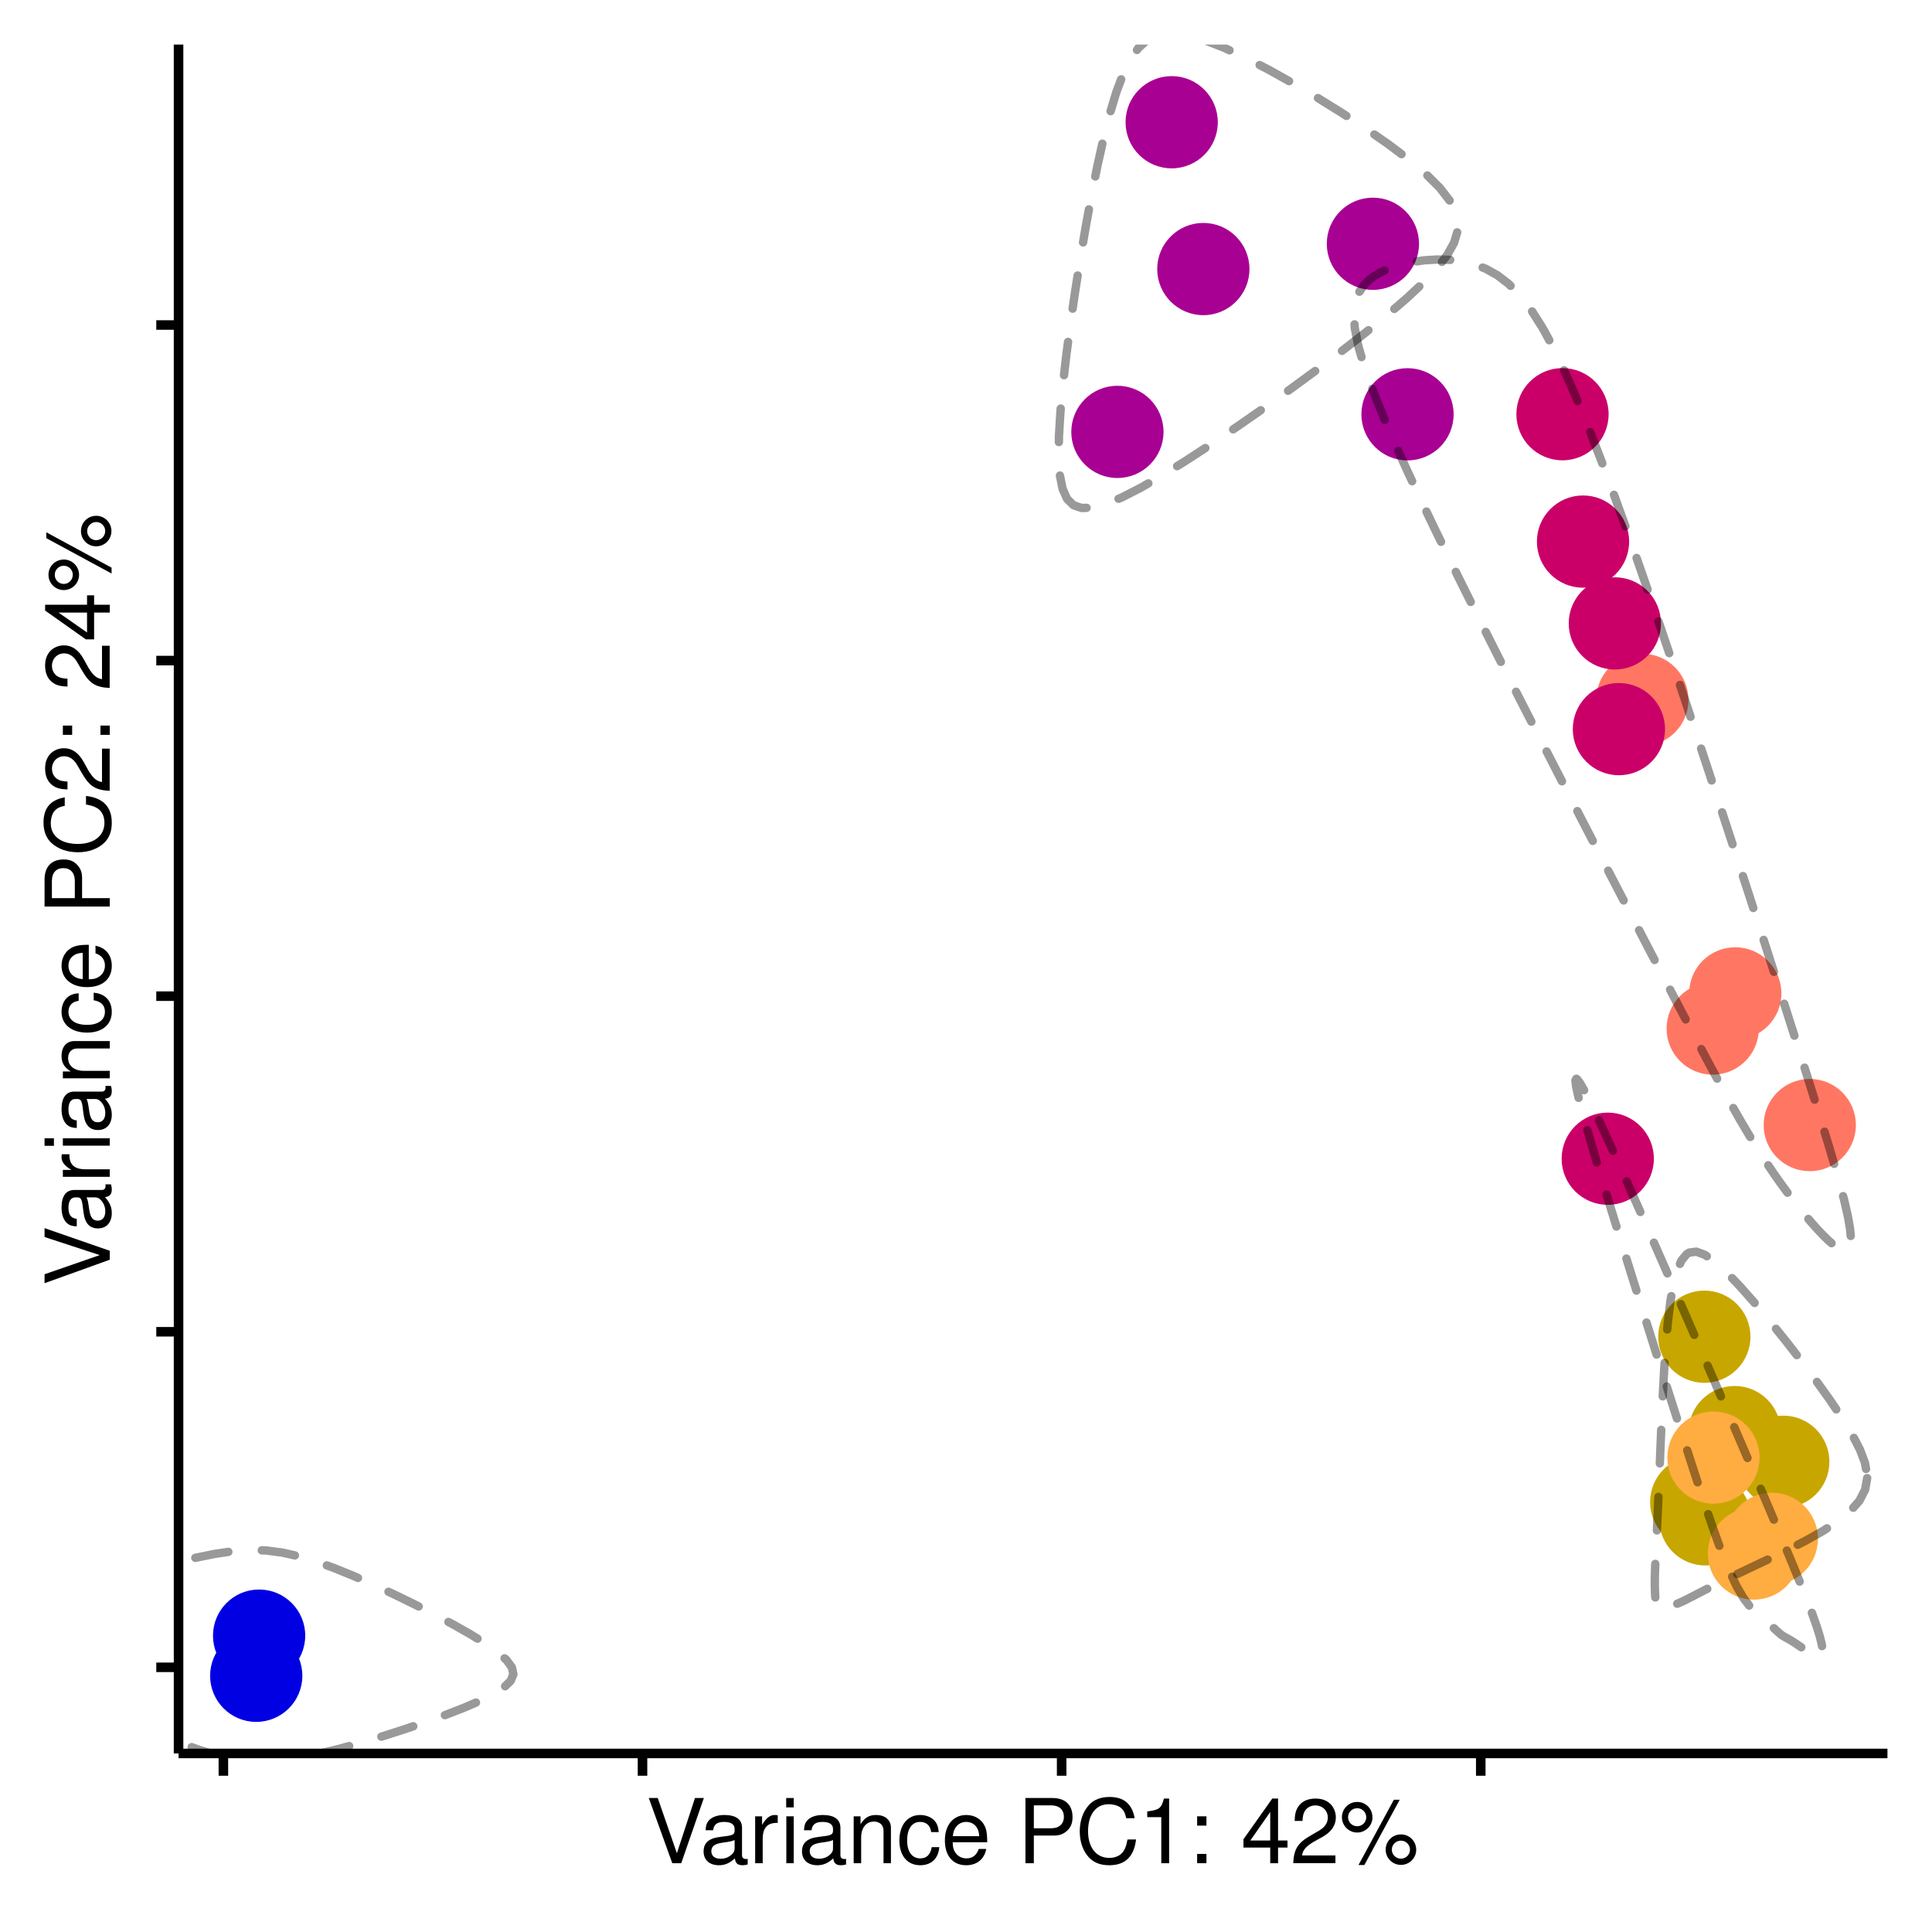 <?xml version="1.0" encoding="UTF-8"?>
<svg xmlns="http://www.w3.org/2000/svg" xmlns:xlink="http://www.w3.org/1999/xlink" width="432pt" height="432pt" viewBox="0 0 432 432" version="1.1">
<defs>
<g>
<symbol overflow="visible" id="glyph0-0">
<path style="stroke:none;" d=""/>
</symbol>
<symbol overflow="visible" id="glyph0-1">
<path style="stroke:none;" d="M 7.844 0 L 12.906 -14.578 L 10.922 -14.578 L 6.875 -2.234 L 2.594 -14.578 L 0.594 -14.578 L 5.844 0 Z M 7.844 0 "/>
</symbol>
<symbol overflow="visible" id="glyph0-2">
<path style="stroke:none;" d="M 10.703 -0.984 C 10.516 -0.938 10.438 -0.938 10.344 -0.938 C 9.766 -0.938 9.438 -1.234 9.438 -1.766 L 9.438 -7.922 C 9.438 -9.781 8.078 -10.781 5.5 -10.781 C 3.953 -10.781 2.734 -10.344 2.016 -9.562 C 1.547 -9.016 1.344 -8.422 1.297 -7.375 L 2.984 -7.375 C 3.125 -8.656 3.875 -9.234 5.438 -9.234 C 6.953 -9.234 7.781 -8.688 7.781 -7.688 L 7.781 -7.234 C 7.766 -6.516 7.406 -6.266 6.047 -6.078 C 3.688 -5.781 3.312 -5.703 2.688 -5.438 C 1.453 -4.922 0.844 -4 0.844 -2.641 C 0.844 -0.734 2.156 0.453 4.281 0.453 C 5.594 0.453 6.656 0 7.844 -1.078 C 7.953 0 8.484 0.453 9.562 0.453 C 9.922 0.453 10.141 0.422 10.703 0.281 Z M 7.781 -3.297 C 7.781 -2.734 7.625 -2.406 7.125 -1.938 C 6.438 -1.312 5.625 -1 4.641 -1 C 3.344 -1 2.578 -1.625 2.578 -2.688 C 2.578 -3.781 3.297 -4.344 5.094 -4.594 C 6.875 -4.844 7.219 -4.922 7.781 -5.188 Z M 7.781 -3.297 "/>
</symbol>
<symbol overflow="visible" id="glyph0-3">
<path style="stroke:none;" d="M 1.375 -10.484 L 1.375 0 L 3.062 0 L 3.062 -5.438 C 3.078 -7.953 4.125 -9.078 6.422 -9.016 L 6.422 -10.719 C 6.141 -10.766 5.984 -10.781 5.781 -10.781 C 4.703 -10.781 3.875 -10.141 2.922 -8.578 L 2.922 -10.484 Z M 1.375 -10.484 "/>
</symbol>
<symbol overflow="visible" id="glyph0-4">
<path style="stroke:none;" d="M 3 -10.484 L 1.344 -10.484 L 1.344 0 L 3 0 Z M 3 -14.578 L 1.312 -14.578 L 1.312 -12.484 L 3 -12.484 Z M 3 -14.578 "/>
</symbol>
<symbol overflow="visible" id="glyph0-5">
<path style="stroke:none;" d="M 1.406 -10.484 L 1.406 0 L 3.078 0 L 3.078 -5.781 C 3.078 -7.922 4.203 -9.312 5.922 -9.312 C 7.234 -9.312 8.078 -8.516 8.078 -7.266 L 8.078 0 L 9.734 0 L 9.734 -7.922 C 9.734 -9.656 8.438 -10.781 6.422 -10.781 C 4.859 -10.781 3.859 -10.188 2.938 -8.719 L 2.938 -10.484 Z M 1.406 -10.484 "/>
</symbol>
<symbol overflow="visible" id="glyph0-6">
<path style="stroke:none;" d="M 9.422 -6.953 C 9.344 -7.984 9.125 -8.641 8.719 -9.219 C 8 -10.203 6.734 -10.781 5.281 -10.781 C 2.438 -10.781 0.625 -8.547 0.625 -5.062 C 0.625 -1.688 2.422 0.453 5.266 0.453 C 7.766 0.453 9.344 -1.047 9.547 -3.594 L 7.859 -3.594 C 7.578 -1.922 6.719 -1.078 5.297 -1.078 C 3.453 -1.078 2.359 -2.578 2.359 -5.062 C 2.359 -7.688 3.438 -9.234 5.266 -9.234 C 6.656 -9.234 7.547 -8.422 7.734 -6.953 Z M 9.422 -6.953 "/>
</symbol>
<symbol overflow="visible" id="glyph0-7">
<path style="stroke:none;" d="M 10.266 -4.688 C 10.266 -6.281 10.141 -7.234 9.844 -8.016 C 9.156 -9.734 7.562 -10.781 5.594 -10.781 C 2.688 -10.781 0.797 -8.562 0.797 -5.094 C 0.797 -1.641 2.594 0.453 5.562 0.453 C 7.953 0.453 9.625 -0.906 10.047 -3.188 L 8.359 -3.188 C 7.906 -1.797 6.953 -1.078 5.625 -1.078 C 4.562 -1.078 3.656 -1.562 3.094 -2.438 C 2.703 -3.047 2.562 -3.641 2.547 -4.688 Z M 2.578 -6.047 C 2.719 -7.984 3.906 -9.234 5.578 -9.234 C 7.281 -9.234 8.453 -7.922 8.453 -6.047 Z M 2.578 -6.047 "/>
</symbol>
<symbol overflow="visible" id="glyph0-8">
<path style="stroke:none;" d=""/>
</symbol>
<symbol overflow="visible" id="glyph0-9">
<path style="stroke:none;" d="M 3.688 -6.188 L 8.266 -6.188 C 9.406 -6.188 10.297 -6.516 11.078 -7.219 C 11.953 -8.016 12.344 -8.953 12.344 -10.297 C 12.344 -13.047 10.719 -14.578 7.844 -14.578 L 1.812 -14.578 L 1.812 0 L 3.688 0 Z M 3.688 -7.812 L 3.688 -12.938 L 7.562 -12.938 C 9.344 -12.938 10.406 -11.984 10.406 -10.375 C 10.406 -8.781 9.344 -7.812 7.562 -7.812 Z M 3.688 -7.812 "/>
</symbol>
<symbol overflow="visible" id="glyph0-10">
<path style="stroke:none;" d="M 13.234 -10.062 C 12.656 -13.266 10.812 -14.812 7.625 -14.812 C 5.656 -14.812 4.078 -14.203 3 -13 C 1.688 -11.562 0.953 -9.484 0.953 -7.125 C 0.953 -4.719 1.703 -2.656 3.062 -1.234 C 4.203 -0.078 5.641 0.453 7.547 0.453 C 11.094 0.453 13.094 -1.453 13.547 -5.312 L 11.625 -5.312 C 11.453 -4.312 11.266 -3.641 10.953 -3.062 C 10.359 -1.859 9.125 -1.188 7.562 -1.188 C 4.656 -1.188 2.812 -3.5 2.812 -7.141 C 2.812 -10.875 4.562 -13.188 7.406 -13.188 C 8.578 -13.188 9.688 -12.844 10.281 -12.266 C 10.812 -11.766 11.125 -11.156 11.344 -10.062 Z M 13.234 -10.062 "/>
</symbol>
<symbol overflow="visible" id="glyph0-11">
<path style="stroke:none;" d="M 5.188 -10.297 L 5.188 0 L 6.938 0 L 6.938 -14.453 L 5.781 -14.453 C 5.156 -12.234 4.766 -11.938 2.047 -11.578 L 2.047 -10.297 Z M 5.188 -10.297 "/>
</symbol>
<symbol overflow="visible" id="glyph0-12">
<path style="stroke:none;" d="M 4.281 -2.078 L 2.203 -2.078 L 2.203 0 L 4.281 0 Z M 4.281 -10.484 L 2.203 -10.484 L 2.203 -8.406 L 4.281 -8.406 Z M 4.281 -10.484 "/>
</symbol>
<symbol overflow="visible" id="glyph0-13">
<path style="stroke:none;" d="M 6.547 -3.5 L 6.547 0 L 8.297 0 L 8.297 -3.5 L 10.406 -3.5 L 10.406 -5.078 L 8.297 -5.078 L 8.297 -14.453 L 7 -14.453 L 0.562 -5.359 L 0.562 -3.5 Z M 6.547 -5.078 L 2.094 -5.078 L 6.547 -11.453 Z M 6.547 -5.078 "/>
</symbol>
<symbol overflow="visible" id="glyph0-14">
<path style="stroke:none;" d="M 10.125 -1.734 L 2.656 -1.734 C 2.844 -2.938 3.484 -3.703 5.219 -4.766 L 7.219 -5.875 C 9.203 -6.984 10.219 -8.453 10.219 -10.234 C 10.219 -11.438 9.734 -12.562 8.906 -13.344 C 8.062 -14.094 7.016 -14.453 5.688 -14.453 C 3.875 -14.453 2.547 -13.812 1.766 -12.578 C 1.266 -11.812 1.047 -10.922 1 -9.453 L 2.766 -9.453 C 2.812 -10.438 2.938 -11.016 3.188 -11.5 C 3.641 -12.375 4.562 -12.922 5.625 -12.922 C 7.219 -12.922 8.422 -11.766 8.422 -10.203 C 8.422 -9.047 7.766 -8.047 6.5 -7.312 L 4.656 -6.234 C 1.703 -4.547 0.844 -3.188 0.688 -0.016 L 10.125 -0.016 Z M 10.125 -1.734 "/>
</symbol>
<symbol overflow="visible" id="glyph0-15">
<path style="stroke:none;" d="M 3.984 -13.703 C 2.094 -13.703 0.578 -12.156 0.578 -10.281 C 0.578 -8.406 2.094 -6.859 4 -6.859 C 5.859 -6.859 7.406 -8.406 7.406 -10.234 C 7.406 -12.188 5.906 -13.703 3.984 -13.703 Z M 3.984 -12.297 C 5.125 -12.297 6.016 -11.406 6.016 -10.266 C 6.016 -9.156 5.094 -8.266 4 -8.266 C 2.875 -8.266 1.953 -9.156 1.953 -10.281 C 1.953 -11.406 2.859 -12.297 3.984 -12.297 Z M 12.188 -14.188 L 4.281 0.406 L 5.594 0.406 L 13.5 -14.188 Z M 13.766 -6.438 C 11.875 -6.438 10.359 -4.922 10.359 -3.047 C 10.359 -1.141 11.875 0.375 13.781 0.375 C 15.641 0.375 17.188 -1.141 17.188 -3 C 17.188 -4.922 15.688 -6.438 13.766 -6.438 Z M 13.766 -5.047 C 14.906 -5.047 15.797 -4.141 15.797 -3 C 15.797 -1.922 14.875 -1.016 13.781 -1.016 C 12.641 -1.016 11.734 -1.922 11.734 -3.047 C 11.734 -4.141 12.641 -5.047 13.766 -5.047 Z M 13.766 -5.047 "/>
</symbol>
<symbol overflow="visible" id="glyph1-0">
<path style="stroke:none;" d=""/>
</symbol>
<symbol overflow="visible" id="glyph1-1">
<path style="stroke:none;" d="M 0 -7.844 L -14.578 -12.906 L -14.578 -10.922 L -2.234 -6.875 L -14.578 -2.594 L -14.578 -0.594 L 0 -5.844 Z M 0 -7.844 "/>
</symbol>
<symbol overflow="visible" id="glyph1-2">
<path style="stroke:none;" d="M -0.984 -10.703 C -0.938 -10.516 -0.938 -10.438 -0.938 -10.344 C -0.938 -9.766 -1.234 -9.438 -1.766 -9.438 L -7.922 -9.438 C -9.781 -9.438 -10.781 -8.078 -10.781 -5.5 C -10.781 -3.953 -10.344 -2.734 -9.562 -2.016 C -9.016 -1.547 -8.422 -1.344 -7.375 -1.297 L -7.375 -2.984 C -8.656 -3.125 -9.234 -3.875 -9.234 -5.438 C -9.234 -6.953 -8.688 -7.781 -7.688 -7.781 L -7.234 -7.781 C -6.516 -7.766 -6.266 -7.406 -6.078 -6.047 C -5.781 -3.688 -5.703 -3.312 -5.438 -2.688 C -4.922 -1.453 -4 -0.844 -2.641 -0.844 C -0.734 -0.844 0.453 -2.156 0.453 -4.281 C 0.453 -5.594 0 -6.656 -1.078 -7.844 C 0 -7.953 0.453 -8.484 0.453 -9.562 C 0.453 -9.922 0.422 -10.141 0.281 -10.703 Z M -3.297 -7.781 C -2.734 -7.781 -2.406 -7.625 -1.938 -7.125 C -1.312 -6.438 -1 -5.625 -1 -4.641 C -1 -3.344 -1.625 -2.578 -2.688 -2.578 C -3.781 -2.578 -4.344 -3.297 -4.594 -5.094 C -4.844 -6.875 -4.922 -7.219 -5.188 -7.781 Z M -3.297 -7.781 "/>
</symbol>
<symbol overflow="visible" id="glyph1-3">
<path style="stroke:none;" d="M -10.484 -1.375 L 0 -1.375 L 0 -3.062 L -5.438 -3.062 C -7.953 -3.078 -9.078 -4.125 -9.016 -6.422 L -10.719 -6.422 C -10.766 -6.141 -10.781 -5.984 -10.781 -5.781 C -10.781 -4.703 -10.141 -3.875 -8.578 -2.922 L -10.484 -2.922 Z M -10.484 -1.375 "/>
</symbol>
<symbol overflow="visible" id="glyph1-4">
<path style="stroke:none;" d="M -10.484 -3 L -10.484 -1.344 L 0 -1.344 L 0 -3 Z M -14.578 -3 L -14.578 -1.312 L -12.484 -1.312 L -12.484 -3 Z M -14.578 -3 "/>
</symbol>
<symbol overflow="visible" id="glyph1-5">
<path style="stroke:none;" d="M -10.484 -1.406 L 0 -1.406 L 0 -3.078 L -5.781 -3.078 C -7.922 -3.078 -9.312 -4.203 -9.312 -5.922 C -9.312 -7.234 -8.516 -8.078 -7.266 -8.078 L 0 -8.078 L 0 -9.734 L -7.922 -9.734 C -9.656 -9.734 -10.781 -8.438 -10.781 -6.422 C -10.781 -4.859 -10.188 -3.859 -8.719 -2.938 L -10.484 -2.938 Z M -10.484 -1.406 "/>
</symbol>
<symbol overflow="visible" id="glyph1-6">
<path style="stroke:none;" d="M -6.953 -9.422 C -7.984 -9.344 -8.641 -9.125 -9.219 -8.719 C -10.203 -8 -10.781 -6.734 -10.781 -5.281 C -10.781 -2.438 -8.547 -0.625 -5.062 -0.625 C -1.688 -0.625 0.453 -2.422 0.453 -5.266 C 0.453 -7.766 -1.047 -9.344 -3.594 -9.547 L -3.594 -7.859 C -1.922 -7.578 -1.078 -6.719 -1.078 -5.297 C -1.078 -3.453 -2.578 -2.359 -5.062 -2.359 C -7.688 -2.359 -9.234 -3.438 -9.234 -5.266 C -9.234 -6.656 -8.422 -7.547 -6.953 -7.734 Z M -6.953 -9.422 "/>
</symbol>
<symbol overflow="visible" id="glyph1-7">
<path style="stroke:none;" d="M -4.688 -10.266 C -6.281 -10.266 -7.234 -10.141 -8.016 -9.844 C -9.734 -9.156 -10.781 -7.562 -10.781 -5.594 C -10.781 -2.688 -8.562 -0.797 -5.094 -0.797 C -1.641 -0.797 0.453 -2.594 0.453 -5.562 C 0.453 -7.953 -0.906 -9.625 -3.188 -10.047 L -3.188 -8.359 C -1.797 -7.906 -1.078 -6.953 -1.078 -5.625 C -1.078 -4.562 -1.562 -3.656 -2.438 -3.094 C -3.047 -2.703 -3.641 -2.562 -4.688 -2.547 Z M -6.047 -2.578 C -7.984 -2.719 -9.234 -3.906 -9.234 -5.578 C -9.234 -7.281 -7.922 -8.453 -6.047 -8.453 Z M -6.047 -2.578 "/>
</symbol>
<symbol overflow="visible" id="glyph1-8">
<path style="stroke:none;" d=""/>
</symbol>
<symbol overflow="visible" id="glyph1-9">
<path style="stroke:none;" d="M -6.188 -3.688 L -6.188 -8.266 C -6.188 -9.406 -6.516 -10.297 -7.219 -11.078 C -8.016 -11.953 -8.953 -12.344 -10.297 -12.344 C -13.047 -12.344 -14.578 -10.719 -14.578 -7.844 L -14.578 -1.812 L 0 -1.812 L 0 -3.688 Z M -7.812 -3.688 L -12.938 -3.688 L -12.938 -7.562 C -12.938 -9.344 -11.984 -10.406 -10.375 -10.406 C -8.781 -10.406 -7.812 -9.344 -7.812 -7.562 Z M -7.812 -3.688 "/>
</symbol>
<symbol overflow="visible" id="glyph1-10">
<path style="stroke:none;" d="M -10.062 -13.234 C -13.266 -12.656 -14.812 -10.812 -14.812 -7.625 C -14.812 -5.656 -14.203 -4.078 -13 -3 C -11.562 -1.688 -9.484 -0.953 -7.125 -0.953 C -4.719 -0.953 -2.656 -1.703 -1.234 -3.062 C -0.078 -4.203 0.453 -5.641 0.453 -7.547 C 0.453 -11.094 -1.453 -13.094 -5.312 -13.547 L -5.312 -11.625 C -4.312 -11.453 -3.641 -11.266 -3.062 -10.953 C -1.859 -10.359 -1.188 -9.125 -1.188 -7.562 C -1.188 -4.656 -3.5 -2.812 -7.141 -2.812 C -10.875 -2.812 -13.188 -4.562 -13.188 -7.406 C -13.188 -8.578 -12.844 -9.688 -12.266 -10.281 C -11.766 -10.812 -11.156 -11.125 -10.062 -11.344 Z M -10.062 -13.234 "/>
</symbol>
<symbol overflow="visible" id="glyph1-11">
<path style="stroke:none;" d="M -1.734 -10.125 L -1.734 -2.656 C -2.938 -2.844 -3.703 -3.484 -4.766 -5.219 L -5.875 -7.219 C -6.984 -9.203 -8.453 -10.219 -10.234 -10.219 C -11.438 -10.219 -12.562 -9.734 -13.344 -8.906 C -14.094 -8.062 -14.453 -7.016 -14.453 -5.688 C -14.453 -3.875 -13.812 -2.547 -12.578 -1.766 C -11.812 -1.266 -10.922 -1.047 -9.453 -1 L -9.453 -2.766 C -10.438 -2.812 -11.016 -2.938 -11.5 -3.188 C -12.375 -3.641 -12.922 -4.562 -12.922 -5.625 C -12.922 -7.219 -11.766 -8.422 -10.203 -8.422 C -9.047 -8.422 -8.047 -7.766 -7.312 -6.5 L -6.234 -4.656 C -4.547 -1.703 -3.188 -0.844 -0.016 -0.688 L -0.016 -10.125 Z M -1.734 -10.125 "/>
</symbol>
<symbol overflow="visible" id="glyph1-12">
<path style="stroke:none;" d="M -2.078 -4.281 L -2.078 -2.203 L 0 -2.203 L 0 -4.281 Z M -10.484 -4.281 L -10.484 -2.203 L -8.406 -2.203 L -8.406 -4.281 Z M -10.484 -4.281 "/>
</symbol>
<symbol overflow="visible" id="glyph1-13">
<path style="stroke:none;" d="M -3.5 -6.547 L 0 -6.547 L 0 -8.297 L -3.5 -8.297 L -3.5 -10.406 L -5.078 -10.406 L -5.078 -8.297 L -14.453 -8.297 L -14.453 -7 L -5.359 -0.562 L -3.5 -0.562 Z M -5.078 -6.547 L -5.078 -2.094 L -11.453 -6.547 Z M -5.078 -6.547 "/>
</symbol>
<symbol overflow="visible" id="glyph1-14">
<path style="stroke:none;" d="M -13.703 -3.984 C -13.703 -2.094 -12.156 -0.578 -10.281 -0.578 C -8.406 -0.578 -6.859 -2.094 -6.859 -4 C -6.859 -5.859 -8.406 -7.406 -10.234 -7.406 C -12.188 -7.406 -13.703 -5.906 -13.703 -3.984 Z M -12.297 -3.984 C -12.297 -5.125 -11.406 -6.016 -10.266 -6.016 C -9.156 -6.016 -8.266 -5.094 -8.266 -4 C -8.266 -2.875 -9.156 -1.953 -10.281 -1.953 C -11.406 -1.953 -12.297 -2.859 -12.297 -3.984 Z M -14.188 -12.188 L 0.406 -4.281 L 0.406 -5.594 L -14.188 -13.5 Z M -6.438 -13.766 C -6.438 -11.875 -4.922 -10.359 -3.047 -10.359 C -1.141 -10.359 0.375 -11.875 0.375 -13.781 C 0.375 -15.641 -1.141 -17.188 -3 -17.188 C -4.922 -17.188 -6.438 -15.688 -6.438 -13.766 Z M -5.047 -13.766 C -5.047 -14.906 -4.141 -15.797 -3 -15.797 C -1.922 -15.797 -1.016 -14.875 -1.016 -13.781 C -1.016 -12.641 -1.922 -11.734 -3.047 -11.734 C -4.141 -11.734 -5.047 -12.641 -5.047 -13.766 Z M -5.047 -13.766 "/>
</symbol>
</g>
<clipPath id="clip1">
  <path d="M 39.926 9.961 L 422.039 9.961 L 422.039 392.074 L 39.926 392.074 Z M 39.926 9.961 "/>
</clipPath>
<clipPath id="clip2">
  <path d="M 235 9.961 L 327 9.961 L 327 115 L 235 115 Z M 235 9.961 "/>
</clipPath>
<clipPath id="clip3">
  <path d="M 39.926 345 L 116 345 L 116 392.074 L 39.926 392.074 Z M 39.926 345 "/>
</clipPath>
</defs>
<g id="surface70348">
<rect x="0" y="0" width="432" height="432" style="fill:rgb(100%,100%,100%);fill-opacity:1;stroke:none;"/>
<rect x="0" y="0" width="432" height="432" style="fill:rgb(100%,100%,100%);fill-opacity:1;stroke:none;"/>
<path style="fill:none;stroke-width:1.94;stroke-linecap:round;stroke-linejoin:round;stroke:rgb(100%,100%,100%);stroke-opacity:1;stroke-miterlimit:10;" d="M 0 432 L 432 432 L 432 0 L 0 0 Z M 0 432 "/>
<g clip-path="url(#clip1)" clip-rule="nonzero">
<path style=" stroke:none;fill-rule:nonzero;fill:rgb(100%,100%,100%);fill-opacity:1;" d="M 39.926 392.074 L 422.039 392.074 L 422.039 9.961 L 39.926 9.961 Z M 39.926 392.074 "/>
</g>
<path style="fill-rule:nonzero;fill:rgb(100%,46.667%,38.824%);fill-opacity:1;stroke-width:0.709;stroke-linecap:round;stroke-linejoin:round;stroke:rgb(100%,46.667%,38.824%);stroke-opacity:1;stroke-miterlimit:10;" d="M 397.969 222.121 C 397.969 227.621 393.512 232.078 388.012 232.078 C 382.512 232.078 378.055 227.621 378.055 222.121 C 378.055 216.625 382.512 212.164 388.012 212.164 C 393.512 212.164 397.969 216.625 397.969 222.121 "/>
<path style="fill-rule:nonzero;fill:rgb(100%,46.667%,38.824%);fill-opacity:1;stroke-width:0.709;stroke-linecap:round;stroke-linejoin:round;stroke:rgb(100%,46.667%,38.824%);stroke-opacity:1;stroke-miterlimit:10;" d="M 377.18 156.488 C 377.18 161.988 372.723 166.445 367.223 166.445 C 361.723 166.445 357.266 161.988 357.266 156.488 C 357.266 150.988 361.723 146.531 367.223 146.531 C 372.723 146.531 377.18 150.988 377.18 156.488 "/>
<path style="fill-rule:nonzero;fill:rgb(65.882%,0%,57.255%);fill-opacity:1;stroke-width:0.709;stroke-linecap:round;stroke-linejoin:round;stroke:rgb(65.882%,0%,57.255%);stroke-opacity:1;stroke-miterlimit:10;" d="M 259.812 96.57 C 259.812 102.07 255.355 106.527 249.855 106.527 C 244.355 106.527 239.898 102.07 239.898 96.57 C 239.898 91.07 244.355 86.613 249.855 86.613 C 255.355 86.613 259.812 91.07 259.812 96.57 "/>
<path style="fill-rule:nonzero;fill:rgb(65.882%,0%,57.255%);fill-opacity:1;stroke-width:0.709;stroke-linecap:round;stroke-linejoin:round;stroke:rgb(65.882%,0%,57.255%);stroke-opacity:1;stroke-miterlimit:10;" d="M 271.949 27.332 C 271.949 32.832 267.488 37.289 261.992 37.289 C 256.492 37.289 252.031 32.832 252.031 27.332 C 252.031 21.832 256.492 17.375 261.992 17.375 C 267.488 17.375 271.949 21.832 271.949 27.332 "/>
<path style="fill-rule:nonzero;fill:rgb(65.882%,0%,57.255%);fill-opacity:1;stroke-width:0.709;stroke-linecap:round;stroke-linejoin:round;stroke:rgb(65.882%,0%,57.255%);stroke-opacity:1;stroke-miterlimit:10;" d="M 279.027 60.16 C 279.027 65.66 274.57 70.117 269.07 70.117 C 263.57 70.117 259.113 65.66 259.113 60.16 C 259.113 54.66 263.57 50.203 269.07 50.203 C 274.57 50.203 279.027 54.66 279.027 60.16 "/>
<path style="fill-rule:nonzero;fill:rgb(100%,46.667%,38.824%);fill-opacity:1;stroke-width:0.709;stroke-linecap:round;stroke-linejoin:round;stroke:rgb(100%,46.667%,38.824%);stroke-opacity:1;stroke-miterlimit:10;" d="M 392.922 229.988 C 392.922 235.488 388.465 239.945 382.965 239.945 C 377.465 239.945 373.008 235.488 373.008 229.988 C 373.008 224.488 377.465 220.031 382.965 220.031 C 388.465 220.031 392.922 224.488 392.922 229.988 "/>
<path style="fill-rule:nonzero;fill:rgb(100%,46.667%,38.824%);fill-opacity:1;stroke-width:0.709;stroke-linecap:round;stroke-linejoin:round;stroke:rgb(100%,46.667%,38.824%);stroke-opacity:1;stroke-miterlimit:10;" d="M 414.625 251.566 C 414.625 257.062 410.168 261.523 404.668 261.523 C 399.168 261.523 394.711 257.062 394.711 251.566 C 394.711 246.066 399.168 241.609 404.668 241.609 C 410.168 241.609 414.625 246.066 414.625 251.566 "/>
<path style="fill-rule:nonzero;fill:rgb(65.882%,0%,57.255%);fill-opacity:1;stroke-width:0.709;stroke-linecap:round;stroke-linejoin:round;stroke:rgb(65.882%,0%,57.255%);stroke-opacity:1;stroke-miterlimit:10;" d="M 316.941 54.508 C 316.941 60.004 312.484 64.465 306.984 64.465 C 301.484 64.465 297.027 60.004 297.027 54.508 C 297.027 49.008 301.484 44.551 306.984 44.551 C 312.484 44.551 316.941 49.008 316.941 54.508 "/>
<path style="fill-rule:nonzero;fill:rgb(65.882%,0%,57.255%);fill-opacity:1;stroke-width:0.709;stroke-linecap:round;stroke-linejoin:round;stroke:rgb(65.882%,0%,57.255%);stroke-opacity:1;stroke-miterlimit:10;" d="M 324.68 92.637 C 324.68 98.137 320.223 102.594 314.723 102.594 C 309.223 102.594 304.766 98.137 304.766 92.637 C 304.766 87.137 309.223 82.68 314.723 82.68 C 320.223 82.68 324.68 87.137 324.68 92.637 "/>
<path style="fill-rule:nonzero;fill:rgb(0%,0%,89.02%);fill-opacity:1;stroke-width:0.709;stroke-linecap:round;stroke-linejoin:round;stroke:rgb(0%,0%,89.02%);stroke-opacity:1;stroke-miterlimit:10;" d="M 67.25 374.707 C 67.25 380.207 62.793 384.664 57.293 384.664 C 51.793 384.664 47.336 380.207 47.336 374.707 C 47.336 369.207 51.793 364.75 57.293 364.75 C 62.793 364.75 67.25 369.207 67.25 374.707 "/>
<path style="fill-rule:nonzero;fill:rgb(0%,0%,89.02%);fill-opacity:1;stroke-width:0.709;stroke-linecap:round;stroke-linejoin:round;stroke:rgb(0%,0%,89.02%);stroke-opacity:1;stroke-miterlimit:10;" d="M 67.895 365.734 C 67.895 371.23 63.438 375.691 57.938 375.691 C 52.438 375.691 47.98 371.23 47.98 365.734 C 47.98 360.234 52.438 355.773 57.938 355.773 C 63.438 355.773 67.895 360.234 67.895 365.734 "/>
<path style="fill-rule:nonzero;fill:rgb(79.216%,0%,40.784%);fill-opacity:1;stroke-width:0.709;stroke-linecap:round;stroke-linejoin:round;stroke:rgb(79.216%,0%,40.784%);stroke-opacity:1;stroke-miterlimit:10;" d="M 371.039 139.395 C 371.039 144.895 366.582 149.352 361.082 149.352 C 355.586 149.352 351.125 144.895 351.125 139.395 C 351.125 133.895 355.586 129.438 361.082 129.438 C 366.582 129.438 371.039 133.895 371.039 139.395 "/>
<path style="fill-rule:nonzero;fill:rgb(79.216%,0%,40.784%);fill-opacity:1;stroke-width:0.709;stroke-linecap:round;stroke-linejoin:round;stroke:rgb(79.216%,0%,40.784%);stroke-opacity:1;stroke-miterlimit:10;" d="M 371.949 163.035 C 371.949 168.535 367.492 172.992 361.992 172.992 C 356.492 172.992 352.035 168.535 352.035 163.035 C 352.035 157.535 356.492 153.078 361.992 153.078 C 367.492 153.078 371.949 157.535 371.949 163.035 "/>
<path style="fill-rule:nonzero;fill:rgb(79.216%,0%,40.784%);fill-opacity:1;stroke-width:0.709;stroke-linecap:round;stroke-linejoin:round;stroke:rgb(79.216%,0%,40.784%);stroke-opacity:1;stroke-miterlimit:10;" d="M 369.453 259.09 C 369.453 264.59 364.992 269.047 359.496 269.047 C 353.996 269.047 349.539 264.59 349.539 259.09 C 349.539 253.594 353.996 249.133 359.496 249.133 C 364.992 249.133 369.453 253.594 369.453 259.09 "/>
<path style="fill-rule:nonzero;fill:rgb(79.216%,0%,40.784%);fill-opacity:1;stroke-width:0.709;stroke-linecap:round;stroke-linejoin:round;stroke:rgb(79.216%,0%,40.784%);stroke-opacity:1;stroke-miterlimit:10;" d="M 363.926 121.098 C 363.926 126.598 359.469 131.055 353.969 131.055 C 348.469 131.055 344.012 126.598 344.012 121.098 C 344.012 115.602 348.469 111.141 353.969 111.141 C 359.469 111.141 363.926 115.602 363.926 121.098 "/>
<path style="fill-rule:nonzero;fill:rgb(79.216%,0%,40.784%);fill-opacity:1;stroke-width:0.709;stroke-linecap:round;stroke-linejoin:round;stroke:rgb(79.216%,0%,40.784%);stroke-opacity:1;stroke-miterlimit:10;" d="M 359.336 92.617 C 359.336 98.117 354.879 102.574 349.379 102.574 C 343.879 102.574 339.422 98.117 339.422 92.617 C 339.422 87.117 343.879 82.66 349.379 82.66 C 354.879 82.66 359.336 87.117 359.336 92.617 "/>
<path style="fill-rule:nonzero;fill:rgb(78.431%,65.098%,0%);fill-opacity:1;stroke-width:0.709;stroke-linecap:round;stroke-linejoin:round;stroke:rgb(78.431%,65.098%,0%);stroke-opacity:1;stroke-miterlimit:10;" d="M 397.836 320.219 C 397.836 325.715 393.379 330.176 387.879 330.176 C 382.379 330.176 377.922 325.715 377.922 320.219 C 377.922 314.719 382.379 310.262 387.879 310.262 C 393.379 310.262 397.836 314.719 397.836 320.219 "/>
<path style="fill-rule:nonzero;fill:rgb(78.431%,65.098%,0%);fill-opacity:1;stroke-width:0.709;stroke-linecap:round;stroke-linejoin:round;stroke:rgb(78.431%,65.098%,0%);stroke-opacity:1;stroke-miterlimit:10;" d="M 389.234 335.844 C 389.234 341.344 384.777 345.801 379.277 345.801 C 373.777 345.801 369.32 341.344 369.32 335.844 C 369.32 330.348 373.777 325.887 379.277 325.887 C 384.777 325.887 389.234 330.348 389.234 335.844 "/>
<path style="fill-rule:nonzero;fill:rgb(78.431%,65.098%,0%);fill-opacity:1;stroke-width:0.709;stroke-linecap:round;stroke-linejoin:round;stroke:rgb(78.431%,65.098%,0%);stroke-opacity:1;stroke-miterlimit:10;" d="M 391.277 339.73 C 391.277 345.23 386.82 349.688 381.32 349.688 C 375.82 349.688 371.363 345.23 371.363 339.73 C 371.363 334.23 375.82 329.773 381.32 329.773 C 386.82 329.773 391.277 334.23 391.277 339.73 "/>
<path style="fill-rule:nonzero;fill:rgb(78.431%,65.098%,0%);fill-opacity:1;stroke-width:0.709;stroke-linecap:round;stroke-linejoin:round;stroke:rgb(78.431%,65.098%,0%);stroke-opacity:1;stroke-miterlimit:10;" d="M 408.703 326.852 C 408.703 332.352 404.246 336.809 398.746 336.809 C 393.246 336.809 388.789 332.352 388.789 326.852 C 388.789 321.355 393.246 316.895 398.746 316.895 C 404.246 316.895 408.703 321.355 408.703 326.852 "/>
<path style="fill-rule:nonzero;fill:rgb(78.431%,65.098%,0%);fill-opacity:1;stroke-width:0.709;stroke-linecap:round;stroke-linejoin:round;stroke:rgb(78.431%,65.098%,0%);stroke-opacity:1;stroke-miterlimit:10;" d="M 391.051 298.891 C 391.051 304.387 386.594 308.848 381.094 308.848 C 375.598 308.848 371.137 304.387 371.137 298.891 C 371.137 293.391 375.598 288.934 381.094 288.934 C 386.594 288.934 391.051 293.391 391.051 298.891 "/>
<path style="fill-rule:nonzero;fill:rgb(100%,67.451%,25.098%);fill-opacity:1;stroke-width:0.709;stroke-linecap:round;stroke-linejoin:round;stroke:rgb(100%,67.451%,25.098%);stroke-opacity:1;stroke-miterlimit:10;" d="M 393.094 325.922 C 393.094 331.422 388.633 335.879 383.133 335.879 C 377.637 335.879 373.176 331.422 373.176 325.922 C 373.176 320.426 377.637 315.965 383.133 315.965 C 388.633 315.965 393.094 320.426 393.094 325.922 "/>
<path style="fill-rule:nonzero;fill:rgb(100%,67.451%,25.098%);fill-opacity:1;stroke-width:0.709;stroke-linecap:round;stroke-linejoin:round;stroke:rgb(100%,67.451%,25.098%);stroke-opacity:1;stroke-miterlimit:10;" d="M 402.141 347.371 C 402.141 352.871 397.68 357.328 392.184 357.328 C 386.684 357.328 382.227 352.871 382.227 347.371 C 382.227 341.871 386.684 337.414 392.184 337.414 C 397.68 337.414 402.141 341.871 402.141 347.371 "/>
<path style="fill-rule:nonzero;fill:rgb(100%,67.451%,25.098%);fill-opacity:1;stroke-width:0.709;stroke-linecap:round;stroke-linejoin:round;stroke:rgb(100%,67.451%,25.098%);stroke-opacity:1;stroke-miterlimit:10;" d="M 406.145 344.078 C 406.145 349.578 401.688 354.035 396.188 354.035 C 390.688 354.035 386.23 349.578 386.23 344.078 C 386.23 338.578 390.688 334.121 396.188 334.121 C 401.688 334.121 406.145 338.578 406.145 344.078 "/>
<path style="fill:none;stroke-width:1.875;stroke-linecap:round;stroke-linejoin:round;stroke:rgb(0%,0%,0%);stroke-opacity:0.4;stroke-dasharray:7.5,7.5;stroke-miterlimit:10;" d="M 412.512 268.984 L 413.234 272.191 L 413.672 274.742 L 413.859 276.699 L 413.809 278.117 L 413.555 279.055 L 413.109 279.566 L 412.504 279.699 L 411.754 279.5 L 410.875 279.02 L 409.895 278.289 L 408.82 277.348 L 407.668 276.223 L 406.449 274.941 L 405.176 273.516 L 403.852 271.969 L 402.48 270.293 L 401.062 268.496 L 399.598 266.562 L 398.074 264.48 L 396.488 262.215 L 394.824 259.734 L 393.062 256.996 L 391.18 253.945 L 389.148 250.512 L 387.957 248.43 L 385.945 244.832 L 383.758 240.82 L 381.371 236.367 L 378.773 231.465 L 375.961 226.117 L 372.934 220.336 L 369.703 214.141 L 366.281 207.566 L 362.688 200.648 L 358.949 193.441 L 355.09 185.988 L 351.145 178.348 L 347.145 170.582 L 343.121 162.75 L 339.117 154.918 L 335.168 147.148 L 331.309 139.504 L 327.582 132.047 L 324.016 124.832 L 320.648 117.922 L 317.512 111.355 L 314.629 105.184 L 312.035 99.438 L 309.738 94.145 L 307.766 89.324 L 306.117 84.984 L 304.805 81.125 L 303.82 77.719 L 303.656 77.066 L 302.926 73.301 L 302.734 70.172 L 303.051 67.574 L 303.844 65.418 L 305.059 63.633 L 306.656 62.156 L 308.582 60.941 L 310.777 59.953 L 313.195 59.172 L 315.773 58.59 L 318.469 58.203 L 321.227 58.031 L 324.012 58.09 L 326.781 58.422 L 329.512 59.066 L 332.184 60.078 L 334.785 61.52 L 337.32 63.461 L 339.812 65.98 L 342.289 69.168 L 344.797 73.121 L 345.281 73.957 L 347.168 77.469 L 349.137 81.48 L 351.199 86.027 L 353.359 91.113 L 355.633 96.742 L 358.012 102.898 L 360.5 109.562 L 363.086 116.695 L 365.766 124.254 L 368.527 132.188 L 371.355 140.441 L 374.234 148.949 L 377.145 157.645 L 380.07 166.453 L 382.992 175.309 L 385.887 184.133 L 388.734 192.852 L 391.512 201.395 L 394.199 209.695 L 396.773 217.684 L 399.219 225.297 L 401.516 232.488 L 403.648 239.199 L 405.598 245.398 L 407.355 251.055 L 408.906 256.145 L 410.242 260.66 L 411.367 264.613 L 412.27 268.016 Z M 412.512 268.984 "/>
<g clip-path="url(#clip2)" clip-rule="nonzero">
<path style="fill:none;stroke-width:1.875;stroke-linecap:round;stroke-linejoin:round;stroke:rgb(0%,0%,0%);stroke-opacity:0.4;stroke-dasharray:7.5,7.5;stroke-miterlimit:10;" d="M 240.039 112.961 L 238.605 111.551 L 237.602 109.32 L 236.988 106.234 L 236.73 102.309 L 236.785 97.582 L 237.109 92.129 L 237.668 86.047 L 238.426 79.453 L 239.34 72.484 L 240.387 65.285 L 241.531 58 L 242.758 50.789 L 244.039 43.797 L 245.367 37.164 L 246.734 31.023 L 248.145 25.484 L 249.605 20.641 L 251.137 16.551 L 252.766 13.254 L 254.535 10.746 L 256.348 9.078 L 258.855 7.844 L 261.793 7.441 L 265.223 7.82 L 269.172 8.91 L 273.609 10.633 L 278.48 12.898 L 283.699 15.602 L 289.148 18.645 L 294.695 21.926 L 300.203 25.352 L 305.516 28.832 L 310.484 32.285 L 314.961 35.652 L 318.816 38.891 L 321.926 41.977 L 324.195 44.914 L 325.562 47.734 L 325.992 50.512 L 325.891 51.734 L 325.137 54.27 L 323.633 56.98 L 321.359 59.926 L 318.34 63.141 L 314.613 66.629 L 310.25 70.387 L 305.336 74.371 L 299.969 78.535 L 294.262 82.82 L 288.344 87.148 L 282.332 91.434 L 276.355 95.586 L 270.535 99.516 L 264.984 103.133 L 259.809 106.336 L 255.094 109.051 L 250.91 111.195 L 247.301 112.699 L 244.289 113.512 L 241.859 113.59 Z M 240.039 112.961 "/>
</g>
<g clip-path="url(#clip3)" clip-rule="nonzero">
<path style="fill:none;stroke-width:1.875;stroke-linecap:round;stroke-linejoin:round;stroke:rgb(0%,0%,0%);stroke-opacity:0.4;stroke-dasharray:7.5,7.5;stroke-miterlimit:10;" d="M 55.93 393.762 L 59.523 393.836 L 63.277 393.566 L 67.262 392.977 L 71.516 392.105 L 76.02 390.996 L 80.723 389.691 L 85.547 388.238 L 90.387 386.688 L 95.125 385.078 L 99.629 383.457 L 103.762 381.852 L 107.398 380.281 L 110.41 378.766 L 112.691 377.297 L 114.168 375.859 L 114.777 374.418 L 114.785 374.316 L 114.449 372.809 L 113.258 371.188 L 111.258 369.418 L 108.539 367.5 L 105.207 365.438 L 101.375 363.266 L 97.172 361.02 L 92.723 358.754 L 88.156 356.523 L 83.586 354.387 L 79.105 352.41 L 74.793 350.652 L 70.691 349.164 L 66.812 347.988 L 63.129 347.16 L 59.555 346.695 L 59.301 346.676 L 55.707 346.602 L 51.957 346.871 L 47.969 347.461 L 43.715 348.332 L 39.211 349.441 L 34.508 350.75 L 29.684 352.199 L 24.844 353.75 L 20.105 355.359 L 15.602 356.98 L 11.469 358.59 L 7.836 360.156 L 4.82 361.672 L 2.539 363.141 L 1.062 364.578 L 0.453 366.02 L 0.445 366.121 L 0.781 367.629 L 1.977 369.254 L 3.973 371.02 L 6.691 372.941 L 10.023 375 L 13.855 377.176 L 18.062 379.418 L 22.508 381.688 L 27.074 383.918 L 31.648 386.051 L 36.125 388.027 L 40.438 389.785 L 44.539 391.277 L 48.418 392.449 L 52.102 393.277 L 55.676 393.742 Z M 55.93 393.762 "/>
</g>
<path style="fill:none;stroke-width:1.875;stroke-linecap:round;stroke-linejoin:round;stroke:rgb(0%,0%,0%);stroke-opacity:0.4;stroke-dasharray:7.5,7.5;stroke-miterlimit:10;" d="M 405.242 360.902 L 406.199 363.613 L 406.891 365.816 L 407.328 367.551 L 407.531 368.84 L 407.523 369.738 L 407.324 370.281 L 406.965 370.527 L 406.469 370.52 L 405.867 370.316 L 405.188 369.961 L 404.461 369.508 L 403.707 368.996 L 402.949 368.465 L 402.215 367.949 L 401.512 367.473 L 400.855 367.051 L 400.25 366.684 L 399.691 366.371 L 399.176 366.086 L 398.68 365.801 L 398.234 365.492 L 397.145 364.539 L 396 363.453 L 394.84 362.41 L 393.672 361.438 L 392.48 360.418 L 391.234 359.156 L 389.883 357.379 L 388.363 354.789 L 386.621 351.094 L 384.594 346.023 L 384.215 345 L 383.094 341.871 L 381.852 338.262 L 380.461 334.105 L 378.902 329.363 L 377.18 324.047 L 375.297 318.191 L 373.277 311.867 L 371.145 305.16 L 368.934 298.184 L 366.688 291.059 L 364.449 283.922 L 362.266 276.918 L 360.184 270.188 L 358.258 263.883 L 356.527 258.129 L 355.043 253.062 L 353.844 248.797 L 352.965 245.418 L 352.434 243.004 L 352.266 241.598 L 352.477 241.211 L 352.594 241.277 L 353.203 242.035 L 354.141 243.648 L 355.418 246.133 L 357.031 249.465 L 358.965 253.605 L 361.203 258.5 L 363.707 264.066 L 366.445 270.219 L 369.375 276.848 L 372.449 283.844 L 375.617 291.09 L 378.832 298.469 L 382.043 305.855 L 385.195 313.137 L 388.246 320.199 L 391.148 326.945 L 393.867 333.281 L 396.359 339.141 L 398.605 344.457 L 400.586 349.195 L 402.293 353.352 L 403.727 356.93 L 404.902 359.98 Z M 405.242 360.902 "/>
<path style="fill:none;stroke-width:1.875;stroke-linecap:round;stroke-linejoin:round;stroke:rgb(0%,0%,0%);stroke-opacity:0.4;stroke-dasharray:7.5,7.5;stroke-miterlimit:10;" d="M 417.5 330.504 L 417.043 333.113 L 415.777 335.562 L 413.723 337.895 L 410.961 340.145 L 407.617 342.328 L 403.836 344.457 L 399.789 346.531 L 395.648 348.543 L 391.594 350.469 L 387.773 352.285 L 384.32 353.965 L 381.328 355.469 L 378.832 356.762 L 376.82 357.793 L 376.141 358.121 L 374.922 358.645 L 373.906 359.023 L 373.074 359.301 L 372.41 359.52 L 371.887 359.691 L 371.484 359.832 L 371.176 359.945 L 370.949 360.016 L 370.773 360.031 L 370.637 359.965 L 370.523 359.789 L 370.422 359.469 L 370.32 358.965 L 370.227 358.238 L 370.133 357.246 L 370.059 355.949 L 370.016 354.305 L 370.023 352.562 L 370.109 350.082 L 370.254 347.059 L 370.434 343.441 L 370.633 339.23 L 370.844 334.473 L 371.062 329.25 L 371.285 323.676 L 371.531 317.883 L 371.801 312.02 L 372.113 306.254 L 372.484 300.738 L 372.938 295.633 L 373.492 291.082 L 374.168 287.207 L 374.992 284.105 L 375.98 281.84 L 377.152 280.43 L 377.715 280.086 L 379.301 279.875 L 381.211 280.582 L 383.484 282.172 L 386.125 284.57 L 389.094 287.668 L 392.336 291.34 L 395.762 295.434 L 399.277 299.801 L 402.766 304.293 L 406.109 308.758 L 409.199 313.066 L 411.918 317.109 L 414.172 320.809 L 415.883 324.121 L 416.992 327.043 L 417.477 329.637 Z M 417.5 330.504 "/>
<path style="fill:none;stroke-width:2.134;stroke-linecap:butt;stroke-linejoin:round;stroke:rgb(0%,0%,0%);stroke-opacity:1;stroke-miterlimit:10;" d="M 39.926 392.074 L 39.926 9.961 "/>
<path style="fill:none;stroke-width:2.134;stroke-linecap:butt;stroke-linejoin:round;stroke:rgb(0%,0%,0%);stroke-opacity:1;stroke-miterlimit:10;" d="M 34.945 372.82 L 39.926 372.82 "/>
<path style="fill:none;stroke-width:2.134;stroke-linecap:butt;stroke-linejoin:round;stroke:rgb(0%,0%,0%);stroke-opacity:1;stroke-miterlimit:10;" d="M 34.945 297.785 L 39.926 297.785 "/>
<path style="fill:none;stroke-width:2.134;stroke-linecap:butt;stroke-linejoin:round;stroke:rgb(0%,0%,0%);stroke-opacity:1;stroke-miterlimit:10;" d="M 34.945 222.746 L 39.926 222.746 "/>
<path style="fill:none;stroke-width:2.134;stroke-linecap:butt;stroke-linejoin:round;stroke:rgb(0%,0%,0%);stroke-opacity:1;stroke-miterlimit:10;" d="M 34.945 147.711 L 39.926 147.711 "/>
<path style="fill:none;stroke-width:2.134;stroke-linecap:butt;stroke-linejoin:round;stroke:rgb(0%,0%,0%);stroke-opacity:1;stroke-miterlimit:10;" d="M 34.945 72.676 L 39.926 72.676 "/>
<path style="fill:none;stroke-width:2.134;stroke-linecap:butt;stroke-linejoin:round;stroke:rgb(0%,0%,0%);stroke-opacity:1;stroke-miterlimit:10;" d="M 39.926 392.074 L 422.039 392.074 "/>
<path style="fill:none;stroke-width:2.134;stroke-linecap:butt;stroke-linejoin:round;stroke:rgb(0%,0%,0%);stroke-opacity:1;stroke-miterlimit:10;" d="M 331.102 397.055 L 331.102 392.074 "/>
<path style="fill:none;stroke-width:2.134;stroke-linecap:butt;stroke-linejoin:round;stroke:rgb(0%,0%,0%);stroke-opacity:1;stroke-miterlimit:10;" d="M 237.387 397.055 L 237.387 392.074 "/>
<path style="fill:none;stroke-width:2.134;stroke-linecap:butt;stroke-linejoin:round;stroke:rgb(0%,0%,0%);stroke-opacity:1;stroke-miterlimit:10;" d="M 143.668 397.055 L 143.668 392.074 "/>
<path style="fill:none;stroke-width:2.134;stroke-linecap:butt;stroke-linejoin:round;stroke:rgb(0%,0%,0%);stroke-opacity:1;stroke-miterlimit:10;" d="M 49.949 397.055 L 49.949 392.074 "/>
<g style="fill:rgb(0%,0%,0%);fill-opacity:1;">
  <use xlink:href="#glyph0-1" x="144.48" y="416.619"/>
  <use xlink:href="#glyph0-2" x="156.48" y="416.619"/>
  <use xlink:href="#glyph0-3" x="167.48" y="416.619"/>
  <use xlink:href="#glyph0-4" x="174.48" y="416.619"/>
  <use xlink:href="#glyph0-2" x="178.48" y="416.619"/>
  <use xlink:href="#glyph0-5" x="189.48" y="416.619"/>
  <use xlink:href="#glyph0-6" x="200.48" y="416.619"/>
  <use xlink:href="#glyph0-7" x="210.48" y="416.619"/>
  <use xlink:href="#glyph0-8" x="221.48" y="416.619"/>
  <use xlink:href="#glyph0-9" x="227.48" y="416.619"/>
  <use xlink:href="#glyph0-10" x="240.48" y="416.619"/>
  <use xlink:href="#glyph0-11" x="254.48" y="416.619"/>
  <use xlink:href="#glyph0-12" x="265.48" y="416.619"/>
  <use xlink:href="#glyph0-8" x="271.48" y="416.619"/>
  <use xlink:href="#glyph0-13" x="277.48" y="416.619"/>
  <use xlink:href="#glyph0-14" x="288.48" y="416.619"/>
  <use xlink:href="#glyph0-15" x="299.48" y="416.619"/>
</g>
<g style="fill:rgb(0%,0%,0%);fill-opacity:1;">
  <use xlink:href="#glyph1-1" x="24.541" y="287.52"/>
  <use xlink:href="#glyph1-2" x="24.541" y="275.52"/>
  <use xlink:href="#glyph1-3" x="24.541" y="264.52"/>
  <use xlink:href="#glyph1-4" x="24.541" y="257.52"/>
  <use xlink:href="#glyph1-2" x="24.541" y="253.52"/>
  <use xlink:href="#glyph1-5" x="24.541" y="242.52"/>
  <use xlink:href="#glyph1-6" x="24.541" y="231.52"/>
  <use xlink:href="#glyph1-7" x="24.541" y="221.52"/>
  <use xlink:href="#glyph1-8" x="24.541" y="210.52"/>
  <use xlink:href="#glyph1-9" x="24.541" y="204.52"/>
  <use xlink:href="#glyph1-10" x="24.541" y="191.52"/>
  <use xlink:href="#glyph1-11" x="24.541" y="177.52"/>
  <use xlink:href="#glyph1-12" x="24.541" y="166.52"/>
  <use xlink:href="#glyph1-8" x="24.541" y="160.52"/>
  <use xlink:href="#glyph1-11" x="24.541" y="154.52"/>
  <use xlink:href="#glyph1-13" x="24.541" y="143.52"/>
  <use xlink:href="#glyph1-14" x="24.541" y="132.52"/>
</g>
</g>
</svg>
